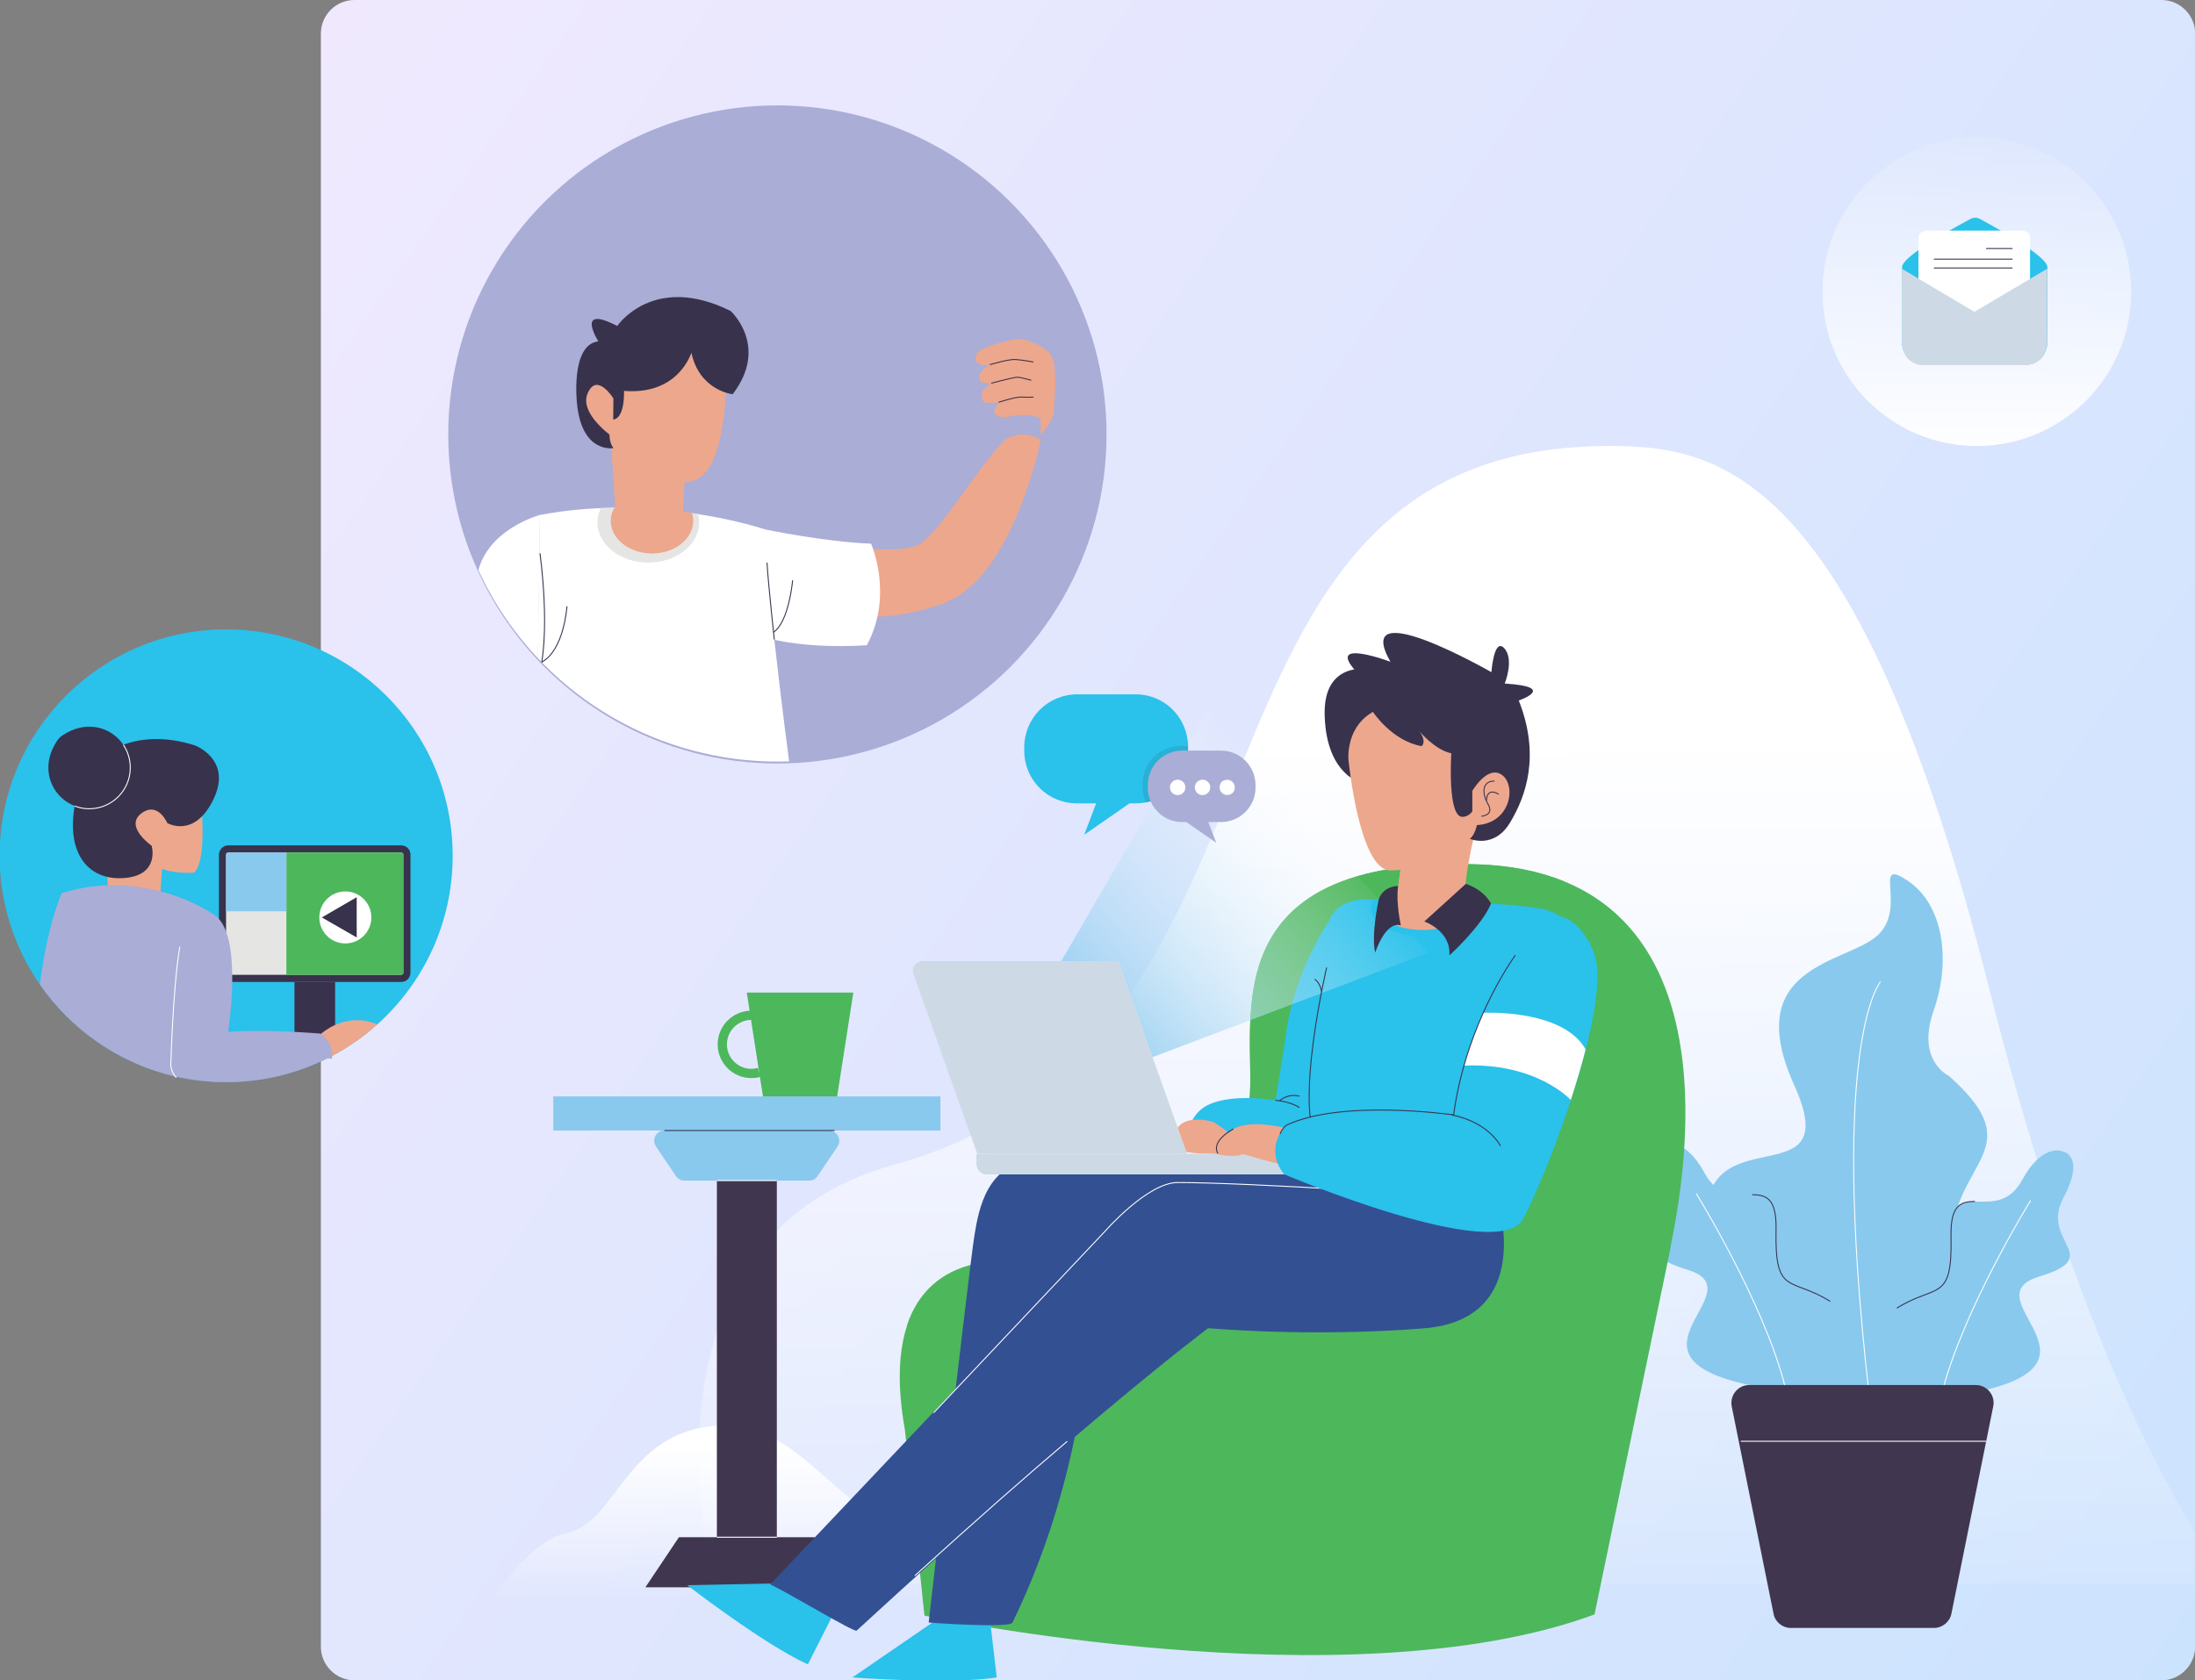 <?xml version="1.0" encoding="UTF-8"?> <svg xmlns="http://www.w3.org/2000/svg" xmlns:xlink="http://www.w3.org/1999/xlink" version="1.1" id="Layer_1" x="0px" y="0px" viewBox="0 0 1139 872.2" xml:space="preserve"><rect x="0" y="0" width="1139" height="872.2" fill="#808080" stroke="none"/> <linearGradient id="SVGID_1_" gradientUnits="userSpaceOnUse" x1="1178.324" y1="804.08" x2="127.212" y2="68.083"> <stop offset="0" style="stop-color:#CCE3FE"></stop> <stop offset="1" style="stop-color:#F0E9FE"></stop> </linearGradient> <path fill-rule="evenodd" clip-rule="evenodd" fill="url(#SVGID_1_)" d="M1121.6,872.2H184c-9.6,0-17.5-7.8-17.5-17.5V17.5 C166.5,7.8,174.3,0,184,0h937.6c9.6,0,17.5,7.8,17.5,17.5v837.2C1139,864.3,1131.2,872.2,1121.6,872.2z"></path> <g> <linearGradient id="SVGID_2_" gradientUnits="userSpaceOnUse" x1="414.112" y1="712.372" x2="414.112" y2="830.688" gradientTransform="matrix(1 0 0 1 -14.344 0)"> <stop offset="0.328" style="stop-color:#FFFFFF"></stop> <stop offset="1" style="stop-color:#FFFFFF;stop-opacity:0"></stop> </linearGradient> <path fill="url(#SVGID_2_)" d="M242.3,851.5h314.8c0,0-27.5-58.1-73.4-56.5c-45.9,1.5-64.2-58.1-111.6-55 c-47.4,3.1-52,50.3-77.9,55.7C268.3,801,242.3,851.5,242.3,851.5z"></path> <linearGradient id="SVGID_3_" gradientUnits="userSpaceOnUse" x1="750.841" y1="382.091" x2="750.841" y2="877.272"> <stop offset="0" style="stop-color:#FFFFFF"></stop> <stop offset="1" style="stop-color:#FFFFFF;stop-opacity:0"></stop> </linearGradient> <path fill="url(#SVGID_3_)" d="M1139,795.7v26.3H370.7c0,0-48.6-178.5,93.7-217.6c224.1-61.7,134.3-374.3,372.2-372.9 c56.5,0.3,128,14.4,195.8,282.4C1072.5,672.4,1112.5,750.6,1139,795.7z"></path> <g> <g> <path fill="#89C9EE" d="M1011.2,558.4c0,0-17-7.7-7.8-33.9c9.2-26.2,5-55.2-13.7-67.5c-18.7-12.4,0.4,14.3-15.6,28.7 c-16,14.4-71.2,15.2-43.1,77.5c28.2,62.3-54.1,11-44.9,78.7c9.3,67.8,30.7,100.4,74.2,100.5c43.5,0,75.6-17.7,59.9-58.9 C989.2,602.5,1065.2,606.2,1011.2,558.4z"></path> <path fill="none" stroke="#FFFFFF" stroke-width="0.5" stroke-miterlimit="10" d="M975.8,509.6c0,0-28.7,32.4-3.7,232.7"></path> </g> <g> <path fill="#89C9EE" d="M1070.1,597.6c0,0,12.6,1.7,0.5,24.4c-12,22.7,22,30.2-12.4,40.6c-34.4,10.5,33.1,41.2-22.7,57.5 c-55.9,16.3-71.8-28.1-51.3-41c20.5-12.9,28.8-2.6,28.1-37c-0.8-34.3,23.5-4.9,37-29.6C1059.9,593.1,1070.1,597.6,1070.1,597.6z"></path> <path fill="none" stroke="#38324C" stroke-width="0.5" stroke-miterlimit="10" d="M984.3,679c20.5-12.9,28.8-2.6,28.1-37 c-0.4-16.6,5.1-18.3,12.4-18.4"></path> <path fill="none" stroke="#FFFFFF" stroke-width="0.5" stroke-miterlimit="10" d="M1053.7,623.1c0,0-35.2,56.9-46.1,100.3"></path> </g> <g> <path fill="#89C9EE" d="M863.8,594.1c0,0-12.6,1.7-0.5,24.4c12,22.7-22,30.2,12.4,40.6c34.4,10.5-33.1,41.2,22.7,57.5 c55.9,16.3,71.8-28.1,51.3-41c-20.5-12.9-28.8-2.6-28.1-37s-23.5-4.9-37-29.6C874.1,589.6,863.8,594.1,863.8,594.1z"></path> <path fill="none" stroke="#38324C" stroke-width="0.5" stroke-miterlimit="10" d="M949.7,675.5c-20.5-12.9-28.8-2.6-28.1-37 c0.4-16.6-5.1-18.3-12.4-18.4"></path> <path fill="none" stroke="#FFFFFF" stroke-width="0.5" stroke-miterlimit="10" d="M880.2,619.5c0,0,35.2,56.9,46.1,100.3"></path> </g> <path fill="#41364F" d="M929.3,845h74.2c4.4,0,8.2-3.1,9.1-7.4l21.7-107.6c1.2-5.7-3.2-11.1-9.1-11.1H907.7 c-5.9,0-10.2,5.4-9.1,11.1l21.7,107.6C921.1,841.9,924.9,845,929.3,845z"></path> <line fill="none" stroke="#FFFFFF" stroke-width="0.5" stroke-miterlimit="10" x1="1030.6" y1="748.1" x2="903.3" y2="748.1"></line> </g> <g> <rect x="287.1" y="569.1" fill="#89C9EE" width="200.9" height="17.7"></rect> <path fill="#89C9EE" d="M355.1,612.8h64.8c1.8,0,3.4-0.9,4.4-2.4l10.3-15.3c2.4-3.5-0.2-8.3-4.4-8.3h-85.4c-4.3,0-6.8,4.7-4.4,8.3 l10.3,15.3C351.7,611.9,353.3,612.8,355.1,612.8z"></path> <polygon fill="#41364F" points="352.3,797.9 422.7,797.9 440.2,823.9 334.9,823.9 "></polygon> <rect x="372" y="612.8" fill="#41364F" width="31.1" height="185.1"></rect> <line fill="none" stroke="#FFFFFF" stroke-width="0.5" stroke-miterlimit="10" x1="403.1" y1="612.8" x2="372" y2="612.8"></line> <line fill="none" stroke="#38324C" stroke-width="0.5" stroke-miterlimit="10" x1="433.1" y1="586.8" x2="344.8" y2="586.8"></line> <line fill="none" stroke="#FFFFFF" stroke-width="0.5" stroke-miterlimit="10" x1="403.1" y1="797.9" x2="372" y2="797.9"></line> <g> <polygon fill="#4DB75C" points="442.8,515.2 434.4,569.1 395.9,569.1 387.5,515.2 "></polygon> <g> <path fill="#4DB75C" d="M389.9,559.6c1.6,0,3.2-0.2,4.7-0.7l-1.3-4.6c-1.1,0.3-2.3,0.5-3.4,0.5c-7,0-12.7-5.7-12.7-12.7 c0-7,5.7-12.7,12.7-12.7v-4.8c-9.6,0-17.5,7.8-17.5,17.5S380.3,559.6,389.9,559.6z"></path> </g> </g> </g> <g> <path fill="#4DB75C" d="M866.7,648.5c-0.3-4.4,50.1-195.2-100.5-199.9C615.6,444,656.8,546.1,647,578.6 c-9.8,32.5-14.8,72.6-121.7,76.4c0,0-73.2-10.6-55.7,87.4l10.1,96.2c0,0,219.9,46.5,347.7-0.6L866.7,648.5z"></path> <path fill="#4DB75C" d="M525.3,655c106.9-3.8,111.9-43.9,121.7-76.4c9.8-32.5-31.4-134.6,119.3-129.9c17.6,0.5,32.5,3.7,45,8.7 c14.7,15.5,29.3,37.5,27.6,65.2C835.4,577,826,615.4,812.1,643c-15.4,30.6-42.5,63.4-124.6,57.2c-62-4.7-168.4-9.6-217-11.8 C483.3,648.9,525.3,655,525.3,655z"></path> </g> <g> <path fill="#2AC1EB" d="M483.7,842.3l-41.4,28.4c0,0,50.8,3.8,74.9,0l-3.3-28.4H483.7z"></path> <path fill="#2AC1EB" d="M406.8,821.8l-50.2,1c0,0,40.3,31.1,62.6,41.1l12.9-25.5L406.8,821.8z"></path> <path fill="#335093" d="M685.8,607.7c0,0-122.5-5.6-148.1-5.2c-25.6,0.4-29.9,25.6-32,38.4c-2.6,15.3-23.8,201.3-23.8,201.3 s42,3.1,43.5,0c42.5-87.4,40.4-170.3,40.4-170.3s106.7,13.2,133.9,0.4c27.2-12.8,33.7-51.2,33.7-51.2S705.4,610.6,685.8,607.7z"></path> <path fill="#2AC1EB" d="M693.5,472.2c0,0-22.7,29.7-26.7,68.5l-4.9,30.4c0,0-30-5.1-40.2,6.2c-10.2,11.4-3,21.7,11.1,22l51.8,8.2 L693.5,472.2z"></path> <path fill="#38324C" d="M713,347.7c-0.7-0.2-26.9-6.3-25.6,24.4c1.2,30.8,19.5,34.4,19.5,34.4l20-45.9L713,347.7z"></path> <path fill="#EDA78D" d="M764.9,432.9c0.4,0.3-5.7,23.1-4.6,36.1c0,0-37.6-0.9-36.6-1.1c1.1-0.2,4.5-27.1,4.5-27.1 S755.5,425.3,764.9,432.9z"></path> <path fill="#EDA78D" d="M764.9,432.9c0.1,0.1-0.3,2.1-1,5.3c-6.7,7.1-20,18.5-38.2,20.4c1.2-7.8,2.5-17.8,2.5-17.8 S755.5,425.3,764.9,432.9z"></path> <path fill="#EDA78D" d="M699.7,394.1c0,0,5.5,57.7,21.8,57.7c24.2,0,42.1-14.6,46.9-24.1c0,0,17-59.2-32.7-62.3 C696.9,362.9,699.7,394.1,699.7,394.1z"></path> <path fill="#38324C" d="M712.4,369.5c0,0,9.9,15.1,25.3,17.8c0,0,2.9-2.2-1.2-7.8c0,0,8.1,9.8,16.6,11.5c0,0-2.2,33.4,5.9,33 c8.1-0.5,7.6-13.7,7.6-13.7s2.9,19.5-3.9,25.1c0,0,12.5,5.4,20.8-8.3s15.9-34.9,4.6-63.5c0,0,20.7-7.1-7.3-8.8 c0,0,5.1-12.4-0.2-18.3c-5.4-5.9-6.7,12.4-6.7,12.4s-73.1-42-52.4-5.4c0,0-32.5-12.2-18.8,3.9L712.4,369.5z"></path> <path fill="#EDA78D" d="M764,410.5c0,0,8.1-13.9,15.6-8.1c7.6,5.9,3.9,26.6-15.6,25.9V410.5z"></path> <path fill="#2AC1EB" d="M816,501.7c0,0,7.8-26.4-17.6-30.3c-25.4-3.9-89.3-4.6-89.3-4.6s-20.3-1-20.3,17.5 c0,18.4-4.4,123.2-4.4,123.2s46,20.4,92.8,13.9L816,501.7z"></path> <path fill="#335093" d="M777,622.5c0,0,20.3,62.4-38.3,67c-58.6,4.7-111.8-0.1-111.8-0.1s-62.1,46.3-182.4,157 c-1.1,1.1-35.5-19.7-44.8-24L573.4,639c0,0,22-25.2,37.6-25.2c17.6,0,54.2-3.6,87.5-1.6C739.9,614.6,777,622.5,777,622.5z"></path> <path fill="none" stroke="#FFFFFF" stroke-width="0.5" stroke-miterlimit="10" d="M484.5,733.3l89-94.3c0,0,22-25.2,37.6-25.2 c17.6,0,54.2,1.7,87.5,3.7"></path> <path fill="none" stroke="#FFFFFF" stroke-width="0.5" stroke-miterlimit="10" d="M553.8,748.1c-21.3,18.1-47.5,41.1-79.1,69.8"></path> <path fill="#335093" d="M587.8,675.1"></path> <path fill="none" stroke="#000000" stroke-miterlimit="10" d="M773.7,596.7c0,0-4.8-14.6-19.4-17.9"></path> <path fill="#EDA78D" d="M629.6,582.4c0,0,17.3,9.9,10.2,14.3s-25.9,1-25.9,1s-7.5-0.8-4.1-9.9 C613.7,577.2,629.6,582.4,629.6,582.4z"></path> <linearGradient id="SVGID_4_" gradientUnits="userSpaceOnUse" x1="1233.229" y1="542.568" x2="1407.461" y2="498.246" gradientTransform="matrix(0.899 -0.438 0.438 0.899 -790.982 593.031)"> <stop offset="0" style="stop-color:#8AC9EF"></stop> <stop offset="1" style="stop-color:#FFFFFF;stop-opacity:0"></stop> </linearGradient> <polygon fill="url(#SVGID_4_)" points="522,548.4 625.9,369.3 741.2,494.5 545.9,568.5 "></polygon> <g> <polygon fill="#E5E5E4" points="513.3,598.9 615.9,598.9 580.3,498.9 477.8,498.9 "></polygon> <polygon fill="#CDDAE5" points="513.3,598.9 615.9,598.9 580.3,498.9 477.8,498.9 "></polygon> <path fill="#CDDAE5" d="M478.6,498.9h95.4l35.5,100H507.1l-33.1-93.3C472.8,502.4,475.2,498.9,478.6,498.9z"></path> <path fill="#E5E5E4" d="M667.8,598.9v10.7H512.1c-3,0-5.4-2.4-5.4-5.4v-5.3H667.8z"></path> <path fill="#CDDAE5" d="M667.8,598.9v10.7H512.1c-3,0-5.4-2.4-5.4-5.4v-5.3H667.8z"></path> </g> <path fill="#EDA78D" d="M666.4,585.4c0,0-21.2-5.5-28.6,2.4c-7.3,7.9-7,10.8-5.1,11.5c1.8,0.7,9.5,1.1,11.4,0 c1.8-1.1,19,6.6,26.4,4.8C677.7,602.2,666.4,585.4,666.4,585.4z"></path> <path fill="#2AC1EB" d="M827.1,494.5c0,0-5.9-16.6-17.8-18.9s-47.8,47.5-55.1,103.1c0,0-62.6-8.4-87.9,6.6c0,0-10.3,11,0,24.2 c0,0,111.3,47.2,124.1,23.1C803.3,608.4,837,520.5,827.1,494.5z"></path> <path fill="#FFFFFF" d="M759.6,553.1L759.6,553.1c2.8-9.7,6.2-18.9,10-27.4c0,0,41.3-2.2,53.2,19c-2.2,8.6-4.9,17.5-7.7,26.3 C815.2,571,797.5,551.5,759.6,553.1z"></path> <path fill="none" stroke="#38324C" stroke-width="0.5" stroke-miterlimit="10" d="M786.3,495.8c-13.4,19.3-27.7,50.1-32,82.9 c0,0-57.7-8.3-86.4,5.2c0,0-2.1,0.9-3.7,4.7"></path> <path fill="#2AC1EB" d="M711.4,471.4c0-1.6,0.5-3.1,1.3-4.5c8.5,0.1,30.7,0.6,51.7,1.7c0.3,0.9,0.5,1.8,0.5,2.8 c0,8-12,14.5-26.7,14.5S711.4,479.4,711.4,471.4z"></path> <path fill="#EDA78D" d="M738.2,482.7c-13.9,0-23.5-6-23.5-11.3c0-1.5,1.4-5.2,2.7-6.6c9.6,0.2,27,0.6,44.1,1.4 c0.6,1,0.3,4.2,0.3,5.2C761.7,476.7,752,482.7,738.2,482.7z"></path> <path fill="#38324C" d="M739.1,478.3c0,0,13.9,4.8,13,17.6c0,0,16.8-15.2,21.6-26.9c0,0-3.4-7.1-13.1-10.2L739.1,478.3z"></path> <path fill="#38324C" d="M726.9,480.3c0,0-2.7-12.1-1.4-20.4c0,0-7.7-0.3-10.1,7.1c0,0-4,18.3-1.8,27.5 C713.6,494.4,718.8,478,726.9,480.3z"></path> <path fill="none" stroke="#38324C" stroke-width="0.5" stroke-miterlimit="10" d="M768.7,423.7c0,0,6.8-0.5,3.5-6.2 c-3.3-5.7-3.3-12.1,3.3-12.1"></path> <path fill="none" stroke="#38324C" stroke-width="0.5" stroke-miterlimit="10" d="M777.7,412.3c0,0-6-4.2-6.4,3.3"></path> <path fill="none" stroke="#38324C" stroke-width="0.5" stroke-miterlimit="10" d="M688.4,502.2c0,0-11.8,50.6-8.5,77.9"></path> <path fill="none" stroke="#38324C" stroke-width="0.5" stroke-miterlimit="10" d="M674.3,574.9c0,0-3.8-2.9-12.4-3.8"></path> <path fill="none" stroke="#38324C" stroke-width="0.5" stroke-miterlimit="10" d="M674.3,569c0,0-5.2-1.8-10.3,2.3"></path> <path fill="none" stroke="#38324C" stroke-width="0.5" stroke-miterlimit="10" d="M778.6,594.8c0,0-5.9-12.2-25.3-16.1"></path> <path fill="none" stroke="#38324C" stroke-width="0.5" stroke-miterlimit="10" d="M685.8,514.7c0,0-0.8-4.8-3.6-6.4"></path> <path fill="none" stroke="#38324C" stroke-width="0.5" stroke-miterlimit="10" d="M640,586c0,0-11.9,6.1-8,12.8"></path> </g> <g> <path fill="#2AC1EB" d="M234.9,444.2c0,34.8-15.1,66-39.1,87.5c-7.1,6.4-15,11.9-23.5,16.4c-0.7,0.4-1.5,0.8-2.2,1.1 c-15.9,8-33.8,12.5-52.8,12.5c-8.8,0-17.4-1-25.6-2.8c-0.3,0-0.6-0.1-0.8-0.2c-29-6.7-53.9-24.1-70.3-47.8 c-13.1-19-20.8-42-20.8-66.7c0-64.9,52.6-117.5,117.5-117.5S234.9,379.2,234.9,444.2z"></path> <g> <g> <path fill="#38324C" d="M118.4,438.8h89.8c2.6,0,4.8,2.1,4.8,4.8v61.3c0,2.6-2.1,4.8-4.8,4.8h-89.8c-2.6,0-4.8-2.1-4.8-4.8 v-61.3C113.7,441,115.8,438.8,118.4,438.8z"></path> <path fill="#E5E5E4" d="M208.2,506c0.6,0,1.1-0.5,1.1-1.1v-61.3c0-0.6-0.5-1.1-1.1-1.1h-89.8c-0.6,0-1.1,0.5-1.1,1.1v61.3 c0,0.6,0.5,1.1,1.1,1.1H208.2z"></path> <rect x="152.8" y="509.7" fill="#38324C" width="21.1" height="29.9"></rect> <path fill="#4DB75C" d="M148.6,442.5h59.6c0.6,0,1.1,0.5,1.1,1.1v61.3c0,0.6-0.5,1.1-1.1,1.1h-59.6V442.5z"></path> <path fill="#89C9EE" d="M118.4,442.5h30.2V473h-31.3v-29.4C117.3,443,117.8,442.5,118.4,442.5z"></path> </g> <g> <path fill="#EDA78D" d="M195.8,531.7c-7.1,6.4-15,11.9-23.5,16.4c0,0.5-0.1,1-0.1,1.5c-0.7-0.1-1.4-0.2-2.1-0.4 c-0.5-0.1-1.1-0.3-1.6-0.5l-1.6-9.1l-0.5-2.8c0,0,0.1-0.1,0.3-0.3c0.9-0.7,3.4-2.8,7.2-4.5C179.2,529.7,186.9,528,195.8,531.7z"></path> <path fill="#EDA78D" d="M84.5,443.5l-1.3,20.7c0,0-20,3.8-25.3,0c-5.3-3.8,1.1-25.3,1.1-25.3L84.5,443.5z"></path> <path fill="#EDA78D" d="M103.9,412.2c0,0,4.2,33.1-3,40.7c0,0-18.4,2.3-30.8-10.1c0,0-4.4-23.2,1.9-31.4 C78.4,403.2,103.9,412.2,103.9,412.2z"></path> <path fill="#38324C" d="M101.1,386.9c0,0,19.6,7.2,9.7,27.9c-9.9,20.7-24,12.4-24,12.4s-4.9-11.6-13.6-4.9 c-8.7,6.8,5.5,16.7,5.5,16.7s4.4,15-13.7,16.7c-18.1,1.7-31.2-11.4-26-38.8C44.4,389.5,70.8,377.2,101.1,386.9z"></path> <path fill="#38324C" d="M29.5,384.7c-14.3,21.7,9,44.9,30.6,30.6c1.2-0.8,2.3-1.9,3.1-3.1c14.3-21.7-9-44.9-30.6-30.6 C31.3,382.4,30.3,383.5,29.5,384.7z"></path> <path fill="none" stroke="#FFFFFF" stroke-width="0.5" stroke-miterlimit="10" d="M38.8,418.4c2.3,0.9,4.9,1.4,7.5,1.4 c11.7,0,21.3-9.5,21.3-21.3c0-4.4-1.3-8.5-3.6-11.9"></path> <path fill="#AAADD6" d="M111.3,474.9c0,45.6-11.6,71.6-19.5,84c-0.1,0.2-0.2,0.3-0.3,0.5c-0.2-0.2-0.4-0.4-0.5-0.6 c-29-6.7-53.9-24.1-70.3-47.8c3.7-30.5,11.3-47.4,11.3-47.4c8.4-2.6,16.4-3.9,24-4.1c10.2-0.4,19.5,1.1,27.4,3.2 C100.1,467,110.8,474.6,111.3,474.9C111.3,474.9,111.3,474.9,111.3,474.9z"></path> <path fill="#AAADD6" d="M172.3,548.1c0,0.5-0.1,1-0.1,1.5c-0.7-0.1-1.4-0.2-2.1-0.4c-15.9,8-33.8,12.5-52.8,12.5 c-8.8,0-17.4-1-25.6-2.8c-0.1,0.2-0.2,0.3-0.3,0.5c-0.2-0.2-0.4-0.4-0.5-0.6c-3-3.8-2.2-7.8-2.2-7.8s1.1-38.8,4.6-59.5 c3.5-20.2,17.3-16.6,17.9-16.5c0,0,0,0,0,0c0.9,0.5,1.7,1.2,2.4,2c1.5,1.7,2.7,3.8,3.7,6.4c2.3,6.2,3.1,14.5,3.2,22.7 c0,1.2,0,2.5,0,3.7c-0.2,13.6-2.1,25.8-2.1,25.8c11.2-0.8,24.6-0.5,34.3,0c8,0.4,13.6,0.9,13.6,0.9c0.1,0.1,0.2,0.2,0.3,0.2 c1.3,1,2.3,2,3.1,3C171.8,542.5,172.4,545.6,172.3,548.1z"></path> <path fill="none" stroke="#FFFFFF" stroke-width="0.5" stroke-miterlimit="10" d="M91.5,559.3c-0.2-0.2-0.4-0.4-0.6-0.6 c-3-3.8-2.2-7.8-2.2-7.8s1.1-38.8,4.6-59.5"></path> </g> </g> </g> <g> <circle fill="#AAADD6" cx="403.4" cy="225.5" r="170.8"></circle> <g> <defs> <circle id="SVGID_5_" cx="403.4" cy="224.5" r="170.8"></circle> </defs> <clipPath id="SVGID_6_"> <use xlink:href="#SVGID_5_" overflow="visible"></use> </clipPath> <g clip-path="url(#SVGID_6_)"> <path fill="#EDA78D" d="M430.4,282.8c0,0,35.5,5.4,46,0c10.5-5.4,28.4-36.6,44.7-54.3c0,0,8.8-6.5,19-0.2 c0,0-14.4,72.4-51.3,85.2c-41.5,14.5-62.6,0.6-62.6,0.6L430.4,282.8z"></path> <path fill="#FFFFFF" d="M397,274.8c0,0,31.2,6.5,55,7.4c0,0,11.9,26.6-2.2,52.7c0,0-36.3,3-59.9-6.4 C389.9,328.4,362.7,282.6,397,274.8z"></path> <path fill="none" stroke="#38324C" stroke-width="0.5" stroke-miterlimit="10" d="M338.2,195.9"></path> <path fill="none" stroke="#38324C" stroke-width="0.5" stroke-miterlimit="10" d="M347.6,199.6"></path> <path fill="#FFFFFF" d="M397,274.8c0,0-56.1-19.1-116.8-7.5c0,0-2.4,115.9-0.4,141.5c0,0,56.8,15.1,131.5,0 C411.3,408.8,398.2,313.4,397,274.8z"></path> <path fill="#E5E5E4" d="M310,271.2c0-2.6,0.7-5.2,1.8-7.5c18.9-0.8,36.3,0.9,50.4,3.1c0.4,1.4,0.6,2.9,0.6,4.4 c0,11.5-11.8,20.8-26.4,20.8C321.8,292,310,282.7,310,271.2z"></path> <path fill="#FFFFFF" d="M280.2,267.3c0,0-28.7,7.5-32.7,32c-3.9,24.5-10.6,50.8-10.6,50.8s19.7,11.3,42.1,2.7L280.2,267.3z"></path> <path fill="none" stroke="#38324C" stroke-width="0.5" stroke-miterlimit="10" d="M401.8,332c0,0-3.1-28.4-3.8-40"></path> <path fill="none" stroke="#38324C" stroke-width="0.5" stroke-miterlimit="10" d="M411.3,301.2c0,0-1.9,21.8-10,27"></path> <path fill="none" stroke="#38324C" stroke-width="0.5" stroke-miterlimit="10" d="M280.2,287.2c0,0,6.1,43.1-1.2,65.6"></path> <path fill="none" stroke="#38324C" stroke-width="0.5" stroke-miterlimit="10" d="M294.2,314.7c0,0-1.4,22.6-13.1,29"></path> <g> <path fill="#EDA78D" d="M317.3,230.8c0,0,1.4,24.8,2.5,40.6c0,0,20.9,6.9,34.2,1.1l1.6-32.1l-38.2-10.8"></path> <path fill="#EDA78D" d="M316.9,270.4c0-2.4,0.7-4.7,1.8-6.8c14.8-0.3,28.5,0.8,40.3,2.5c0.5,1.4,0.7,2.8,0.7,4.3 c0,9.3-9.6,16.9-21.4,16.9C326.5,287.2,316.9,279.7,316.9,270.4z"></path> <path fill="#EDA78D" d="M317.9,241.6c-0.4-6.3-0.6-10.8-0.6-10.8l0.1-1.3l38.2,10.8l-0.9,18.4 C334.4,259,323.4,249.4,317.9,241.6z"></path> <path fill="#EDA78D" d="M376.8,188.1c0,0,2.4,57.4-18,61.7c-20.4,4.2-40.5-10.4-43-23.3c-0.2-1.1-8.9-31.5,5.5-43.9 C335.8,170.1,375.5,161,376.8,188.1z"></path> <path fill="#38324C" d="M358.8,183.2c-0.1-0.7-6,22-35,19.7c0,0,0.7,15.3-6.4,14.9c0,0-3.1,9.5,0.9,14.8c0,0-16.4,3-18.9-23.2 c0,0-3.5-30.6,11.1-32.2c0,0-12.4-19.5,9.8-8c0,0,18.6-27.7,58.8-7.8c0,0,20.2,18.2,1.1,43.2 C380.1,204.7,363,202.7,358.8,183.2z"></path> <path fill="#EDA78D" d="M318.1,226.9l0.2-20.1c0,0-8.5-13.7-13.3-2.8C300.2,214.8,318.1,226.9,318.1,226.9z"></path> <path fill="#EDA78D" d="M540.1,225.5c-0.2,0.4,6.5-6.8,6.8-11.9c0.2-5.1,2.3-25.3-1.9-29.9s-11.8-7.5-16.2-7.7 c-4.3-0.2-21,4.6-21.9,7.5c-1,2.9-1.4,3.9,1.2,5.3c2.7,1.4,5.5,0.5,5.5,0.5s-5.3,3.4-5.5,5.5c-0.2,2.2,0.2,3.6,2.4,3.9 s3.9,0.2,3.9,0.2s-5.7,3.6-5,6.3s0.1,3.9,3.3,3.9c3.2,0,5.6-0.2,5.6-0.2s-3.2,3.9-2.1,5.8c1.1,1.9,5.2,2.4,8.1,1.4 s9.6-0.7,9.6-0.7l6,1.4L540.1,225.5z"></path> </g> <path fill="none" stroke="#38324C" stroke-width="0.5" stroke-miterlimit="10" d="M513.6,189.3c0,0,9.6-2.9,13.2-2.7 c3.6,0.2,9.4,1.3,9.4,1.3"></path> <path fill="none" stroke="#38324C" stroke-width="0.5" stroke-miterlimit="10" d="M514.4,198.9c0,0,11.6-3.1,13.5-3.1 c1.9,0,7.2,1.6,7.2,1.6"></path> <path fill="none" stroke="#38324C" stroke-width="0.5" stroke-miterlimit="10" d="M518.2,208.8c0,0,8.9-2.9,11.8-2.7 c2.9,0.2,6.3,0,6.3,0"></path> </g> </g> </g> <g> <path fill="#2AC1EB" d="M531.5,387.9v1.8c0,15.2,12.2,27.3,27.4,27.3h9.9l-6.2,16.3l23.5-16.3h3.2c1.8,0,3.7-0.2,5.4-0.5 c0.8-0.2,1.6-0.4,2.4-0.6c11.3-3.3,19.4-13.8,19.4-26.2v-1.8c0-0.2,0-0.4,0-0.7c-0.3-14.9-12.3-26.8-27.2-26.8h-30.4 C543.6,360.5,531.5,372.8,531.5,387.9z"></path> <path fill="#AAADD6" d="M595.6,407.6v1.2c0,2.6,0.5,5,1.5,7.2c2.8,6.3,9,10.7,16.4,10.7h2.1l15.3,10.6l0.2,0.1l-3.6-9.4l-0.5-1.3 h6.5c10,0,18-8,18-17.9v-1.2c0-10-8-18-18-18h-20C603.5,389.6,595.6,397.6,595.6,407.6z"></path> <path opacity="0.11" fill="#2D2D2D" d="M592.9,407v1.3c0,3,0.6,5.8,1.8,8.3c0.8-0.2,1.6-0.4,2.4-0.6c-1-2.2-1.5-4.7-1.5-7.2v-1.2 c0-10,8-18,17.9-18h3v-1.7c0-0.2,0-0.4,0-0.7h-3.9C601.6,387.3,592.9,396,592.9,407z"></path> <path fill="#FFFFFF" d="M633.4,406.6c-2,3.7,1.8,7.5,5.5,5.5c0.6-0.3,1-0.8,1.3-1.3c2-3.7-1.8-7.5-5.5-5.5 C634.2,405.5,633.7,406,633.4,406.6z"></path> <circle fill="#FFFFFF" cx="624" cy="408.7" r="4"></circle> <circle fill="#FFFFFF" cx="611.1" cy="408.7" r="4"></circle> </g> <g> <linearGradient id="SVGID_7_" gradientUnits="userSpaceOnUse" x1="152.555" y1="239.795" x2="152.555" y2="53.063" gradientTransform="matrix(-1 0 0 1 1178.346 0)"> <stop offset="0" style="stop-color:#FFFFFF"></stop> <stop offset="1" style="stop-color:#FFFFFF;stop-opacity:0"></stop> </linearGradient> <circle fill="url(#SVGID_7_)" cx="1025.8" cy="151.4" r="80.1"></circle> <g> <path fill="#2AC1EB" d="M986.9,177.3c0,6.6,4.7,11.9,10.5,11.9h54.5c5.8,0,10.5-5.3,10.5-11.9v-38.7c0-5.5-26.5-20.4-34.9-24.9 c-1.6-0.9-3.4-0.9-4.9-0.1c-8.3,4.4-35.6,19.4-35.6,25V177.3z"></path> <path fill="#FFFFFF" d="M999.9,119.7h10.1h29h10.1c2.4,0,4.3,1.4,4.3,3.3v10.2v51.3c0,1.8-1.9,3.3-4.3,3.3l0,0h-49.3l0,0 c-2.2,0-4-1.3-4.3-3c0-0.1,0-0.2,0-0.3v-51.3V123C995.7,121.2,997.6,119.7,999.9,119.7z"></path> <path fill="#CDDAE5" d="M986.9,139.5V178c0.2,3.2,1.2,5.5,2.4,7.1c2.9,3.9,7.5,4.3,7.5,4.3l27.8-27.5L986.9,139.5z"></path> <path fill="#CDDAE5" d="M1024.6,161.8l27.8,27.5c0,0,4.5-0.4,7.5-4.3c1.2-1.7,2.2-3.9,2.4-7.1v-38.4L1024.6,161.8z"></path> <path fill="#CDDAE5" d="M989.3,185.1c2.9,3.9,7.5,4.3,7.5,4.3h55.6c0,0,4.5-0.4,7.5-4.3l-35.3-23.3L989.3,185.1z"></path> <path fill="#CDDAE5" d="M989.3,185.1c2.9,3.9,7.5,4.3,7.5,4.3h55.6c0,0,4.5-0.4,7.5-4.3l-35.3-23.3L989.3,185.1z"></path> <g> <line fill="none" stroke="#38324C" stroke-width="0.5" stroke-miterlimit="10" x1="1044.3" y1="129" x2="1030.6" y2="129"></line> <line fill="none" stroke="#38324C" stroke-width="0.5" stroke-miterlimit="10" x1="1044.3" y1="134.5" x2="1003.5" y2="134.5"></line> <line fill="none" stroke="#38324C" stroke-width="0.5" stroke-miterlimit="10" x1="1044.3" y1="139.1" x2="1003.5" y2="139.1"></line> </g> </g> </g> <g> <circle fill="#FFFFFF" cx="179.2" cy="476.2" r="13.5"></circle> <polygon fill="#38324C" points="167,476.2 185.1,486.6 185.1,465.7 "></polygon> </g> </g> </svg> 